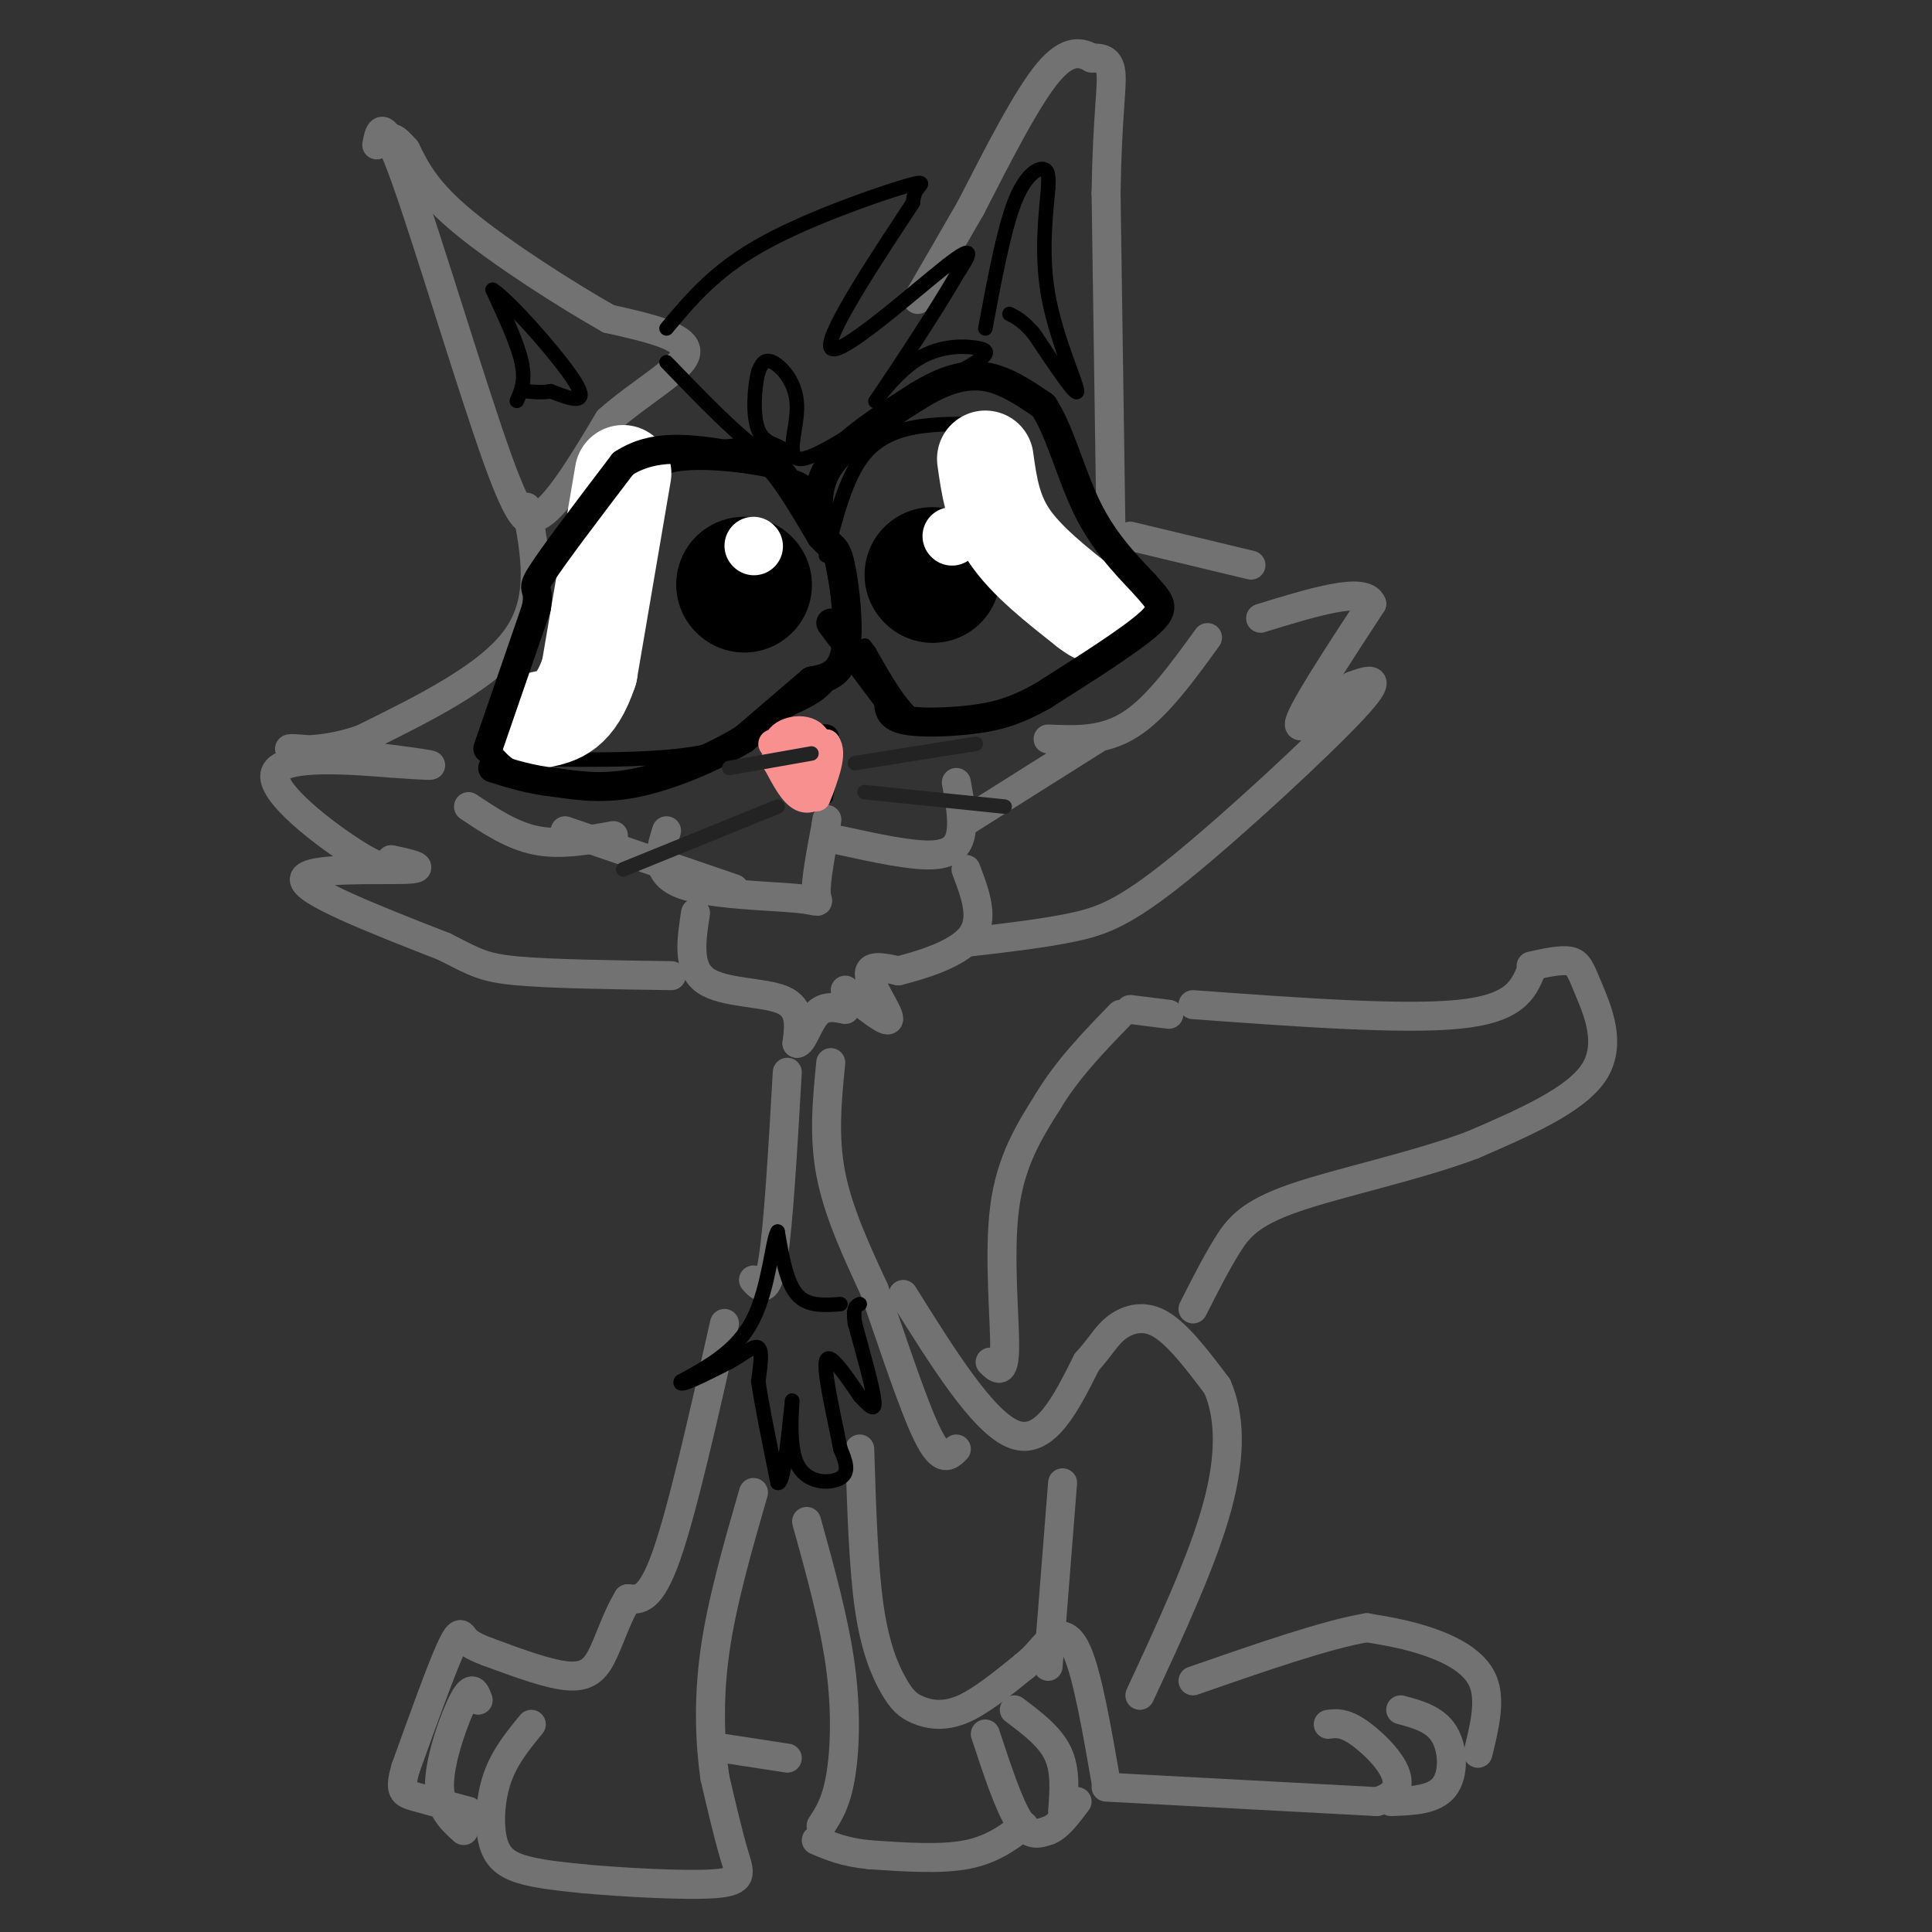 <svg viewBox='0 0 400 400' version='1.1' xmlns='http://www.w3.org/2000/svg' xmlns:xlink='http://www.w3.org/1999/xlink'><rect x="0" y="0" width="400" height="400" fill="#333333" stroke="none"/><g fill='none' stroke='#727272' stroke-width='6' stroke-linecap='round' stroke-linejoin='round'><path d='M78,30c0.600,-3.222 1.200,-6.444 6,7c4.800,13.444 13.800,43.556 19,58c5.200,14.444 6.600,13.222 8,12'/><path d='M111,107c3.833,-1.333 9.417,-10.667 15,-20'/><path d='M126,87c6.600,-5.911 15.600,-10.689 16,-14c0.400,-3.311 -7.800,-5.156 -16,-7'/><path d='M126,66c-8.622,-4.867 -22.178,-13.533 -30,-20c-7.822,-6.467 -9.911,-10.733 -12,-15'/><path d='M84,31c-2.500,-2.833 -2.750,-2.417 -3,-2'/><path d='M109,105c1.833,9.500 3.667,19.000 -2,27c-5.667,8.000 -18.833,14.500 -32,21'/><path d='M75,153c-9.738,3.524 -18.083,1.833 -14,2c4.083,0.167 20.595,2.190 26,3c5.405,0.810 -0.298,0.405 -6,0'/><path d='M81,158c-7.286,-0.548 -22.500,-1.917 -24,2c-1.500,3.917 10.714,13.119 17,17c6.286,3.881 6.643,2.440 7,1'/><path d='M81,178c3.357,0.655 8.250,1.792 3,2c-5.250,0.208 -20.643,-0.512 -21,2c-0.357,2.512 14.321,8.256 29,14'/><path d='M92,196c6.422,3.244 7.978,4.356 15,5c7.022,0.644 19.511,0.822 32,1'/><path d='M97,167c4.500,3.000 9.000,6.000 14,7c5.000,1.000 10.500,0.000 16,-1'/><path d='M117,172c0.000,0.000 35.000,12.000 35,12'/><path d='M138,172c-1.339,4.363 -2.679,8.726 3,11c5.679,2.274 18.375,2.458 24,3c5.625,0.542 4.179,1.440 4,-1c-0.179,-2.440 0.911,-8.220 2,-14'/><path d='M171,171c0.333,-2.333 0.167,-1.167 0,0'/><path d='M174,174c7.333,1.600 14.667,3.200 19,3c4.333,-0.200 5.667,-2.200 6,-5c0.333,-2.800 -0.333,-6.400 -1,-10'/><path d='M200,170c0.000,0.000 27.000,-17.000 27,-17'/><path d='M217,153c5.750,0.250 11.500,0.500 17,-3c5.500,-3.500 10.750,-10.750 16,-18'/><path d='M144,189c-0.867,5.667 -1.733,11.333 2,14c3.733,2.667 12.067,2.333 16,4c3.933,1.667 3.467,5.333 3,9'/><path d='M165,216c1.089,0.111 2.311,-4.111 4,-6c1.689,-1.889 3.844,-1.444 6,-1'/><path d='M175,205c4.378,3.511 8.756,7.022 9,6c0.244,-1.022 -3.644,-6.578 -4,-9c-0.356,-2.422 2.822,-1.711 6,-1'/><path d='M186,201c4.311,-1.089 12.089,-3.311 15,-7c2.911,-3.689 0.956,-8.844 -1,-14'/><path d='M201,195c7.458,-0.863 14.917,-1.726 21,-3c6.083,-1.274 10.792,-2.958 22,-12c11.208,-9.042 28.917,-25.440 36,-33c7.083,-7.560 3.542,-6.280 0,-5'/><path d='M280,142c-3.111,2.111 -10.889,9.889 -11,8c-0.111,-1.889 7.444,-13.444 15,-25'/><path d='M284,125c-1.333,-3.667 -12.167,-0.333 -23,3'/><path d='M234,111c0.000,0.000 25.000,6.000 25,6'/><path d='M230,109c0.000,0.000 -1.000,-69.000 -1,-69'/><path d='M229,40c0.244,-16.156 1.356,-22.044 1,-25c-0.356,-2.956 -2.178,-2.978 -4,-3'/><path d='M226,12c-1.911,-1.044 -4.689,-2.156 -9,3c-4.311,5.156 -10.156,16.578 -16,28'/><path d='M201,43c-4.500,7.833 -7.750,13.417 -11,19'/><path d='M163,222c-0.917,15.917 -1.833,31.833 -3,39c-1.167,7.167 -2.583,5.583 -4,4'/><path d='M172,220c-0.750,7.583 -1.500,15.167 0,23c1.500,7.833 5.250,15.917 9,24'/><path d='M181,267c3.578,10.267 8.022,23.933 11,30c2.978,6.067 4.489,4.533 6,3'/><path d='M187,268c8.333,13.333 16.667,26.667 23,29c6.333,2.333 10.667,-6.333 15,-15'/><path d='M225,282c3.286,-3.690 4.000,-5.417 6,-7c2.000,-1.583 5.286,-3.024 9,-1c3.714,2.024 7.857,7.512 12,13'/><path d='M252,287c2.578,5.844 3.022,13.956 0,25c-3.022,11.044 -9.511,25.022 -16,39'/><path d='M220,307c0.000,0.000 -3.000,38.000 -3,38'/><path d='M178,300c0.380,12.273 0.759,24.545 2,33c1.241,8.455 3.343,13.091 5,16c1.657,2.909 2.869,4.091 5,5c2.131,0.909 5.180,1.545 9,0c3.820,-1.545 8.410,-5.273 13,-9'/><path d='M212,345c2.857,-2.321 3.500,-3.625 5,-5c1.500,-1.375 3.857,-2.821 6,2c2.143,4.821 4.071,15.911 6,27'/><path d='M210,354c3.667,2.750 7.333,5.500 9,9c1.667,3.500 1.333,7.750 1,12'/><path d='M204,359c2.417,7.333 4.833,14.667 7,18c2.167,3.333 4.083,2.667 6,2'/><path d='M217,379c2.000,-0.667 4.000,-3.333 6,-6'/><path d='M212,378c-3.333,2.500 -6.667,5.000 -12,6c-5.333,1.000 -12.667,0.500 -20,0'/><path d='M180,384c-5.167,-0.500 -8.083,-1.750 -11,-3'/><path d='M167,315c2.867,10.333 5.733,20.667 7,30c1.267,9.333 0.933,17.667 0,23c-0.933,5.333 -2.467,7.667 -4,10'/><path d='M150,274c-4.333,19.250 -8.667,38.500 -12,48c-3.333,9.500 -5.667,9.250 -8,9'/><path d='M130,331c-2.155,3.524 -3.542,7.833 -5,11c-1.458,3.167 -2.988,5.190 -7,5c-4.012,-0.190 -10.506,-2.595 -17,-5'/><path d='M101,342c-3.690,-1.345 -4.417,-2.208 -5,-3c-0.583,-0.792 -1.024,-1.512 -3,3c-1.976,4.512 -5.488,14.256 -9,24'/><path d='M84,366c-1.444,4.933 -0.556,5.267 2,6c2.556,0.733 6.778,1.867 11,3'/><path d='M99,352c-0.600,-1.667 -1.200,-3.333 -3,0c-1.800,3.333 -4.800,11.667 -5,17c-0.200,5.333 2.400,7.667 5,10'/><path d='M110,357c-2.744,3.345 -5.488,6.690 -7,11c-1.512,4.310 -1.792,9.583 -1,13c0.792,3.417 2.655,4.976 6,6c3.345,1.024 8.173,1.512 13,2'/><path d='M121,389c7.833,0.702 20.917,1.458 27,1c6.083,-0.458 5.167,-2.131 4,-6c-1.167,-3.869 -2.583,-9.935 -4,-16'/><path d='M148,368c-0.978,-6.800 -1.422,-15.800 0,-26c1.422,-10.200 4.711,-21.600 8,-33'/><path d='M150,362c0.000,0.000 13.000,2.000 13,2'/><path d='M229,370c0.000,0.000 56.000,3.000 56,3'/><path d='M285,373c8.622,-2.289 2.178,-9.511 -2,-13c-4.178,-3.489 -6.089,-3.244 -8,-3'/><path d='M288,373c4.444,-0.156 8.889,-0.311 11,-3c2.111,-2.689 1.889,-7.911 0,-11c-1.889,-3.089 -5.444,-4.044 -9,-5'/><path d='M306,363c1.356,-5.511 2.711,-11.022 1,-15c-1.711,-3.978 -6.489,-6.422 -11,-8c-4.511,-1.578 -8.756,-2.289 -13,-3'/><path d='M283,337c-8.167,1.333 -22.083,6.167 -36,11'/><path d='M205,282c1.467,1.467 2.933,2.933 3,-3c0.067,-5.933 -1.267,-19.267 0,-29c1.267,-9.733 5.133,-15.867 9,-22'/><path d='M217,228c4.000,-6.667 9.500,-12.333 15,-18'/><path d='M247,208c21.667,1.583 43.333,3.167 55,2c11.667,-1.167 13.333,-5.083 15,-9'/><path d='M317,200c3.107,-0.685 6.214,-1.369 8,-1c1.786,0.369 2.250,1.792 4,6c1.750,4.208 4.786,11.202 1,17c-3.786,5.798 -14.393,10.399 -25,15'/><path d='M305,237c-11.488,4.369 -27.708,7.792 -37,11c-9.292,3.208 -11.655,6.202 -14,10c-2.345,3.798 -4.673,8.399 -7,13'/><path d='M234,209c0.000,0.000 8.000,1.000 8,1'/></g>
<g fill='none' stroke='#000000' stroke-width='3' stroke-linecap='round' stroke-linejoin='round'><path d='M138,68c4.875,-5.845 9.750,-11.690 19,-17c9.250,-5.310 22.875,-10.083 29,-12c6.125,-1.917 4.750,-0.976 4,0c-0.750,0.976 -0.875,1.988 -1,3'/><path d='M189,42c-5.405,8.286 -18.417,27.500 -17,30c1.417,2.500 17.262,-11.714 24,-17c6.738,-5.286 4.369,-1.643 2,2'/><path d='M198,57c-3.541,6.342 -13.394,21.197 -16,25c-2.606,3.803 2.033,-3.444 7,-7c4.967,-3.556 10.260,-3.419 13,-3c2.740,0.419 2.926,1.120 0,3c-2.926,1.880 -8.963,4.940 -15,8'/><path d='M187,83c-7.086,4.472 -17.301,11.652 -21,12c-3.699,0.348 -0.880,-6.137 -1,-11c-0.120,-4.863 -3.177,-8.104 -5,-9c-1.823,-0.896 -2.411,0.552 -3,2'/><path d='M157,77c-0.786,2.842 -1.252,8.947 0,12c1.252,3.053 4.222,3.053 5,4c0.778,0.947 -0.635,2.842 -5,0c-4.365,-2.842 -11.683,-10.421 -19,-18'/><path d='M107,83c0.917,-2.083 1.833,-4.167 1,-8c-0.833,-3.833 -3.417,-9.417 -6,-15'/><path d='M102,60c3.067,1.800 13.733,13.800 17,19c3.267,5.200 -0.867,3.600 -5,2'/><path d='M114,81c-1.667,0.333 -3.333,0.167 -5,0'/><path d='M204,68c1.889,-10.111 3.778,-20.222 6,-26c2.222,-5.778 4.778,-7.222 6,-7c1.222,0.222 1.111,2.111 1,4'/><path d='M217,39c-0.310,4.262 -1.583,12.917 0,22c1.583,9.083 6.024,18.595 6,20c-0.024,1.405 -4.512,-5.298 -9,-12'/><path d='M214,69c-2.333,-2.667 -3.667,-3.333 -5,-4'/><path d='M103,157c15.500,0.333 31.000,0.667 41,-1c10.000,-1.667 14.500,-5.333 19,-9'/><path d='M163,147c5.607,-2.536 10.125,-4.375 11,-12c0.875,-7.625 -1.893,-21.036 -4,-28c-2.107,-6.964 -3.554,-7.482 -5,-8'/><path d='M165,99c-5.711,-2.222 -17.489,-3.778 -24,-3c-6.511,0.778 -7.756,3.889 -9,7'/><path d='M132,103c-4.000,9.167 -9.500,28.583 -15,48'/><path d='M117,151c-4.000,8.500 -6.500,5.750 -9,3'/><path d='M171,115c2.089,-8.200 4.178,-16.400 8,-21c3.822,-4.600 9.378,-5.600 14,-6c4.622,-0.400 8.311,-0.200 12,0'/><path d='M205,88c4.000,4.311 8.000,15.089 12,22c4.000,6.911 8.000,9.956 12,13'/><path d='M229,123c4.400,2.378 9.400,1.822 9,4c-0.400,2.178 -6.200,7.089 -12,12'/><path d='M226,139c-6.119,3.952 -15.417,7.833 -22,10c-6.583,2.167 -10.452,2.619 -14,0c-3.548,-2.619 -6.774,-8.310 -10,-14'/><path d='M180,135c-1.667,-2.333 -0.833,-1.167 0,0'/><path d='M164,155c3.417,-2.333 6.833,-4.667 8,-3c1.167,1.667 0.083,7.333 -1,13'/><path d='M171,165c-1.500,1.000 -4.750,-3.000 -8,-7'/><path d='M174,270c-3.417,0.250 -6.833,0.500 -9,-2c-2.167,-2.500 -3.083,-7.750 -4,-13'/><path d='M161,255c-1.067,1.400 -1.733,11.400 -5,18c-3.267,6.600 -9.133,9.800 -15,13'/><path d='M141,286c-0.833,1.500 4.583,-1.250 10,-4'/><path d='M151,282c2.889,-1.600 5.111,-3.600 6,-3c0.889,0.600 0.444,3.800 0,7'/><path d='M157,286c0.667,4.667 2.333,12.833 4,21'/><path d='M161,307c1.167,0.667 2.083,-8.167 3,-17'/><path d='M164,290c0.155,0.060 -0.958,8.708 1,13c1.958,4.292 6.988,4.226 9,3c2.012,-1.226 1.006,-3.613 0,-6'/><path d='M174,300c-0.978,-5.244 -3.422,-15.356 -3,-18c0.422,-2.644 3.711,2.178 7,7'/><path d='M178,289c1.933,2.022 3.267,3.578 3,1c-0.267,-2.578 -2.133,-9.289 -4,-16'/><path d='M177,274c-0.500,-3.333 0.250,-3.667 1,-4'/></g>
<g fill='none' stroke='#000000' stroke-width='28' stroke-linecap='round' stroke-linejoin='round'><path d='M154,121c0.000,0.000 0.100,0.100 0.1,0.1'/><path d='M193,119c0.000,0.000 0.100,0.100 0.1,0.1'/></g>
<g fill='none' stroke='#FFFFFF' stroke-width='12' stroke-linecap='round' stroke-linejoin='round'><path d='M197,111c0.000,0.000 0.100,0.100 0.1,0.1'/><path d='M156,113c0.000,0.000 0.100,0.100 0.1,0.1'/></g>
<g fill='none' stroke='#FFFFFF' stroke-width='20' stroke-linecap='round' stroke-linejoin='round'><path d='M129,98c0.000,0.000 -7.000,41.000 -7,41'/><path d='M122,139c-2.833,8.500 -6.417,9.250 -10,10'/><path d='M204,95c0.750,5.417 1.500,10.833 5,16c3.500,5.167 9.750,10.083 16,15'/><path d='M225,126c3.167,2.500 3.083,1.250 3,0'/></g>
<g fill='none' stroke='#000000' stroke-width='6' stroke-linecap='round' stroke-linejoin='round'><path d='M101,155c0.000,0.000 10.000,-29.000 10,-29'/><path d='M111,126c1.022,-5.044 -1.422,-3.156 1,-7c2.422,-3.844 9.711,-13.422 17,-23'/><path d='M129,96c6.333,-4.167 13.667,-3.083 21,-2'/><path d='M150,94c5.044,-0.533 7.156,-0.867 10,2c2.844,2.867 6.422,8.933 10,15'/><path d='M170,111c2.310,2.679 3.083,1.875 4,6c0.917,4.125 1.976,13.179 1,18c-0.976,4.821 -3.988,5.411 -7,6'/><path d='M168,141c-3.500,3.000 -8.750,7.500 -14,12'/><path d='M154,153c-6.311,3.867 -15.089,7.533 -22,9c-6.911,1.467 -11.956,0.733 -17,0'/><path d='M115,162c-5.000,-0.500 -9.000,-1.750 -13,-3'/><path d='M170,110c-0.667,-4.667 -1.333,-9.333 2,-14c3.333,-4.667 10.667,-9.333 18,-14'/><path d='M190,82c5.378,-3.333 9.822,-4.667 14,-4c4.178,0.667 8.089,3.333 12,6'/><path d='M216,84c3.333,4.889 5.667,14.111 9,21c3.333,6.889 7.667,11.444 12,16'/><path d='M237,121c3.067,3.600 4.733,4.600 1,8c-3.733,3.400 -12.867,9.200 -22,15'/><path d='M216,144c-6.000,3.405 -10.000,4.417 -15,5c-5.000,0.583 -11.000,0.738 -14,0c-3.000,-0.738 -3.000,-2.369 -3,-4'/><path d='M184,145c-2.500,-3.333 -7.250,-9.667 -12,-16'/></g>
<g fill='none' stroke='#F99090' stroke-width='6' stroke-linecap='round' stroke-linejoin='round'><path d='M162,158c0.000,0.000 8.000,-3.000 8,-3'/><path d='M170,155c1.000,1.000 -0.500,5.000 -2,9'/><path d='M168,164c-1.500,-0.167 -4.250,-5.083 -7,-10'/><path d='M161,154c0.378,-2.444 4.822,-3.556 7,-2c2.178,1.556 2.089,5.778 2,10'/><path d='M170,162c-0.356,2.533 -2.244,3.867 -4,3c-1.756,-0.867 -3.378,-3.933 -5,-7'/><path d='M161,158c-0.833,-1.167 -0.417,-0.583 0,0'/><path d='M160,154c0.000,0.000 11.000,0.000 11,0'/><path d='M171,154c1.500,1.833 -0.250,6.417 -2,11'/></g>
<g fill='none' stroke='#232323' stroke-width='3' stroke-linecap='round' stroke-linejoin='round'><path d='M177,158c0.000,0.000 25.000,-4.000 25,-4'/><path d='M179,164c0.000,0.000 29.000,3.000 29,3'/><path d='M151,159c0.000,0.000 17.000,-3.000 17,-3'/><path d='M129,180c0.000,0.000 32.000,-13.000 32,-13'/></g>
</svg>